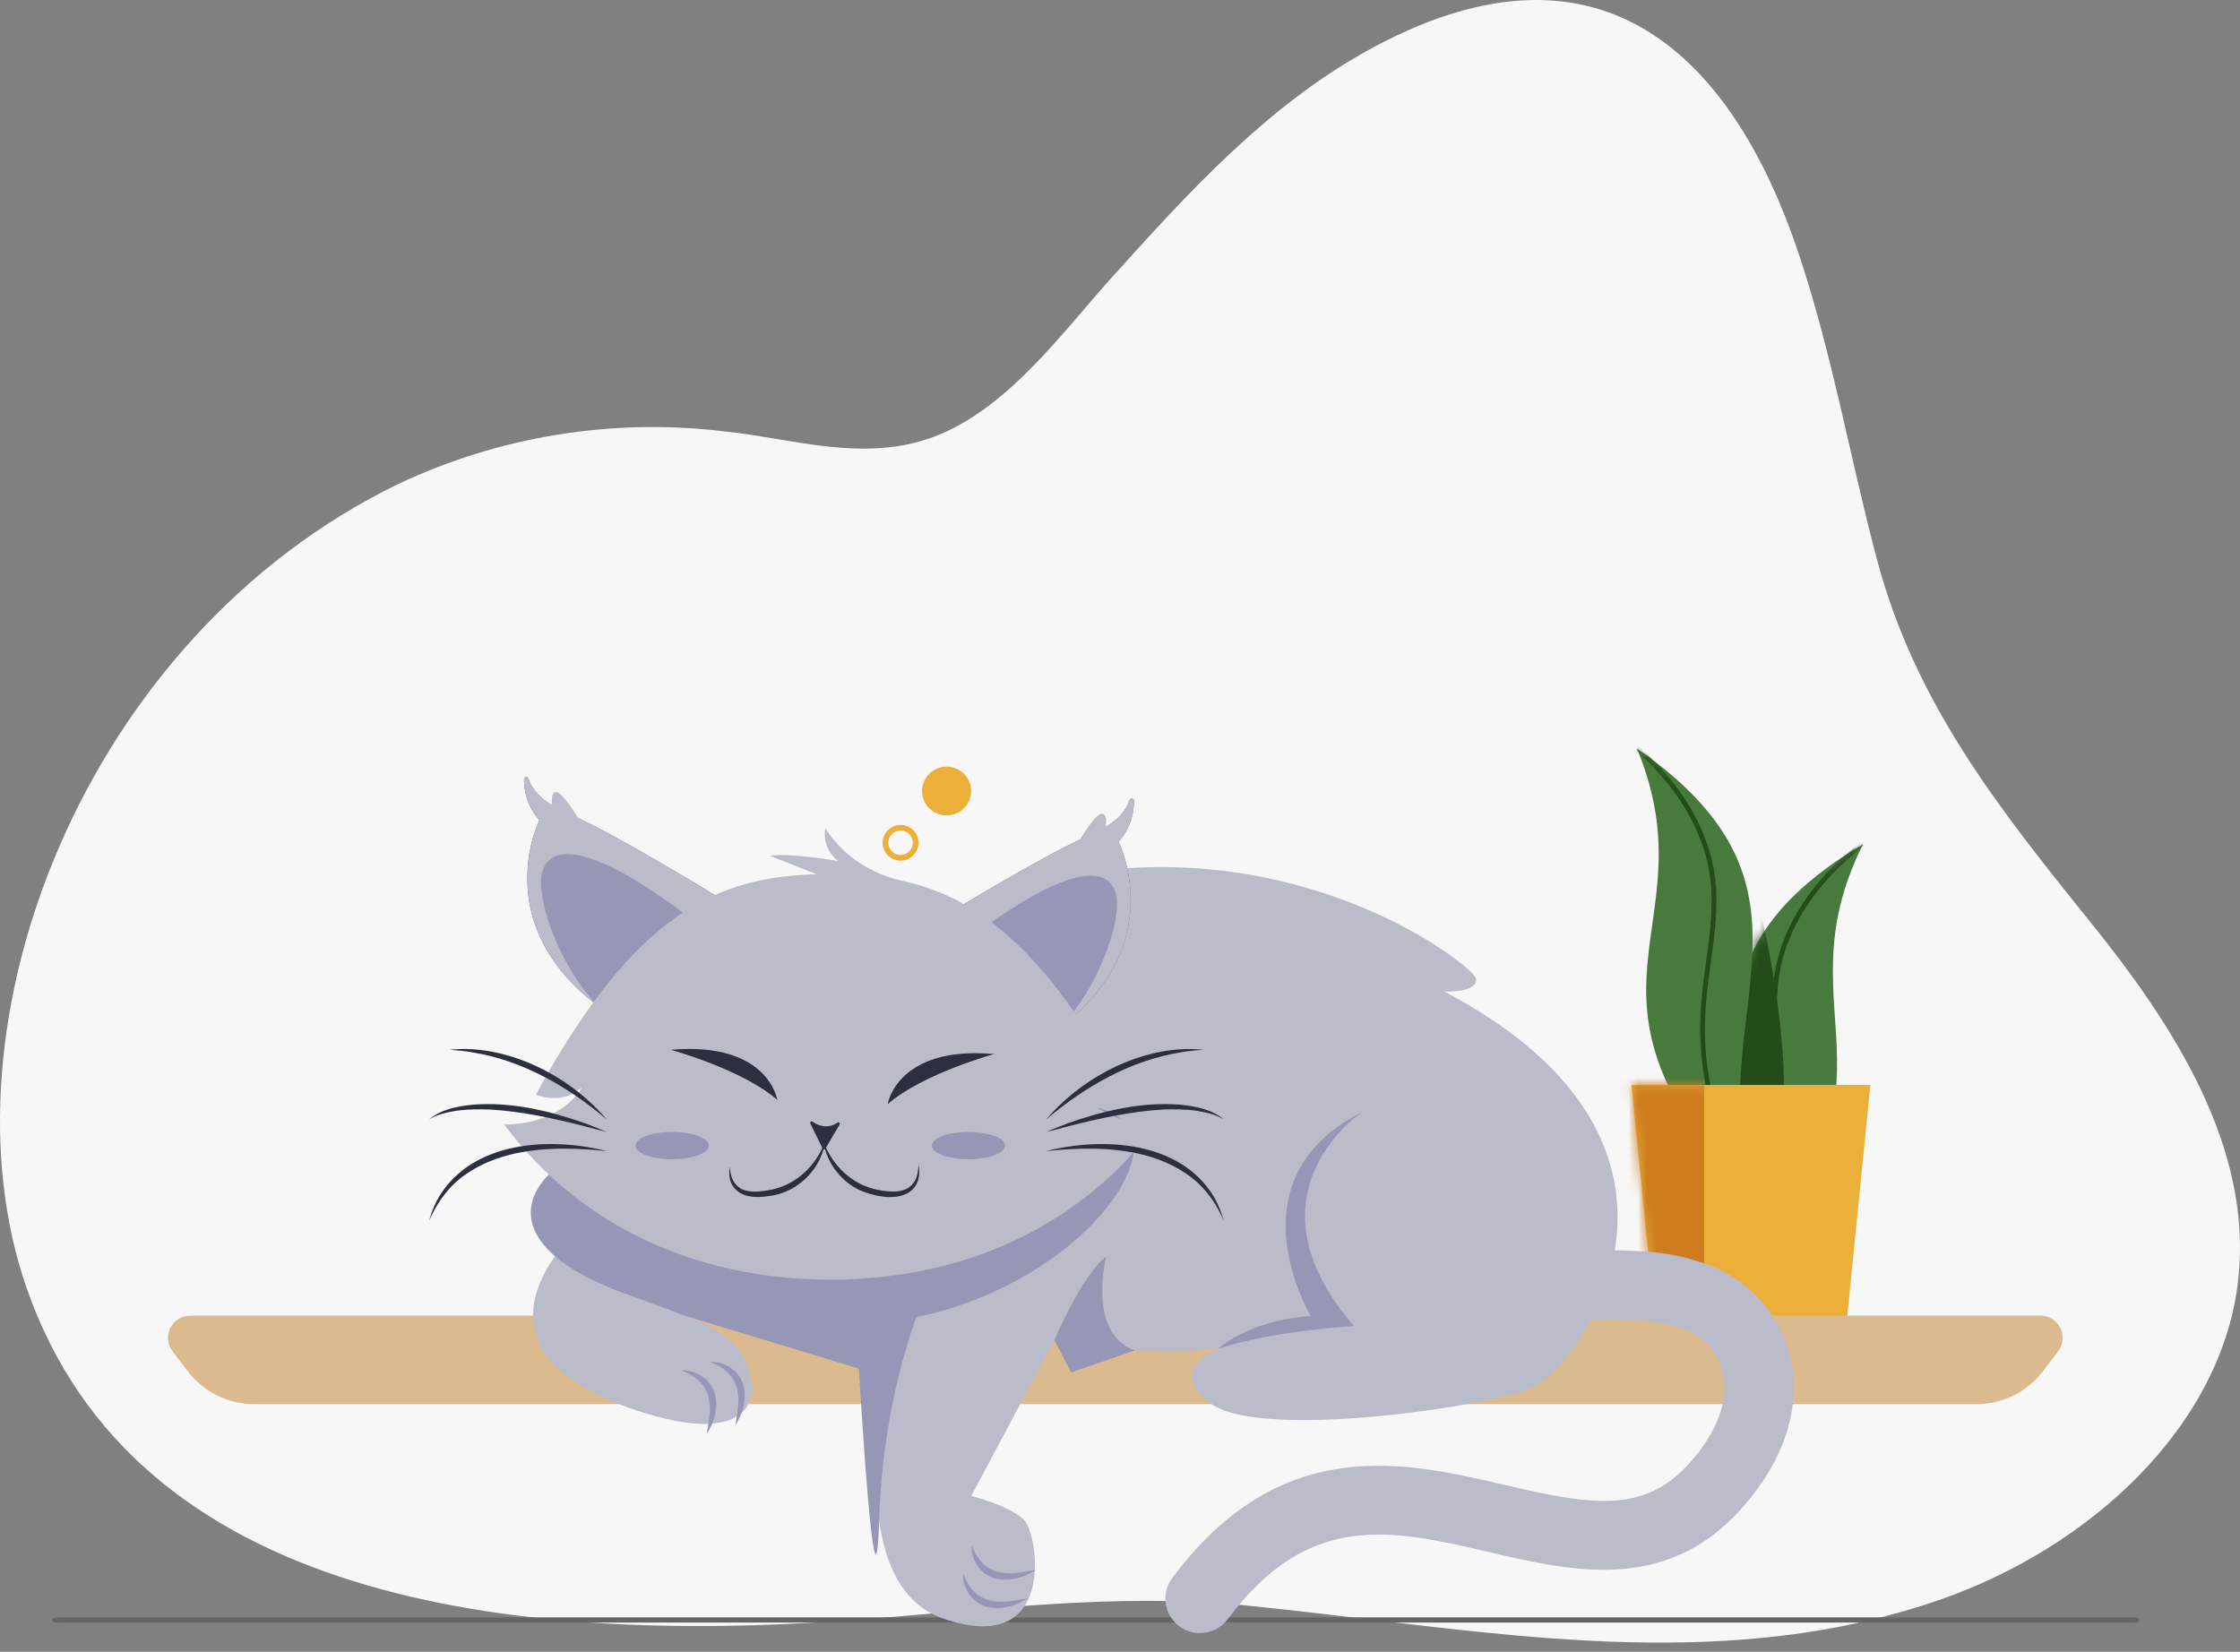 <svg width="240" height="177" viewBox="0 0 240 177" fill="none" xmlns="http://www.w3.org/2000/svg">
<rect x="0" y="0" width="240" height="177" fill="#808080" stroke="none"/>
<path d="M199.071 173.906C177.418 178.658 155.285 174.208 133.594 172.047C119.315 170.63 105.546 172.558 91.231 173.612C54.842 176.282 14.472 171.583 2.832 137.958C-6.865 109.943 8.814 68.355 42.598 51.899C53.555 46.714 65.762 44.754 77.791 46.249C84.763 46.959 92.536 49.627 100.044 46.809C107.966 43.84 113.828 35.594 119.192 29.654C127.164 20.807 135.578 11.537 146.265 5.558C170.785 -8.158 185.366 5.203 192.717 27.188C196.298 37.875 198.202 49.014 201.086 59.893C205.176 75.309 214.054 86.508 224.047 98.899C232.944 109.949 241.274 122.869 239.838 136.887C238.211 152.798 223.879 165.844 207.898 171.407C205.005 172.409 202.055 173.238 199.063 173.889" fill="#F7F7F7"/>
<path d="M228.52 173.309H6.284C5.901 173.309 5.59 173.396 5.59 173.504V173.673C5.59 173.781 5.901 173.868 6.284 173.868H228.52C228.903 173.868 229.214 173.781 229.214 173.673V173.504C229.214 173.396 228.903 173.309 228.52 173.309Z" fill="#666666"/>
<path d="M183.572 138.211C207.019 116.757 190.112 109.387 199.62 90.45C176.226 104.322 191.184 118.428 183.572 138.211Z" fill="#487A3D"/>
<mask id="mask0_127_950" style="mask-type:luminance" maskUnits="userSpaceOnUse" x="183" y="90" width="17" height="49">
<path d="M183.572 138.211C207.019 116.757 190.112 109.387 199.62 90.45C176.226 104.322 191.184 118.428 183.572 138.211Z" fill="white"/>
</mask>
<g mask="url(#mask0_127_950)">
<path d="M183.793 138.351L183.354 138.072C190.931 126.325 190.483 119.378 190.049 112.656C189.886 110.121 189.732 107.73 190.022 105.159C191.071 95.848 199.393 90.288 199.475 90.234L199.76 90.666C199.678 90.72 191.559 96.15 190.533 105.218C190.248 107.744 190.401 110.116 190.564 112.624C190.985 119.112 191.46 126.464 183.789 138.351H183.793Z" fill="#234C18"/>
<path d="M187.932 94.934C187.932 94.934 191.297 106.951 191.134 117.649C191.012 125.96 196.842 136.172 195.82 137.207C194.798 138.243 177.8 146.531 177.452 146.014C177.104 145.496 173.114 130.476 173.114 130.476L187.927 94.934H187.932Z" fill="#234C18"/>
</g>
<path d="M187.932 128.99C166.099 105.911 183.49 99.774 175.38 80.203C197.711 95.713 181.771 108.716 187.932 128.99Z" fill="#487A3D"/>
<mask id="mask1_127_950" style="mask-type:luminance" maskUnits="userSpaceOnUse" x="175" y="80" width="13" height="49">
<path d="M187.932 128.99C166.099 105.911 183.49 99.774 175.38 80.203C197.711 95.713 181.771 108.716 187.932 128.99Z" fill="white"/>
</mask>
<g mask="url(#mask1_127_950)">
<path d="M187.701 129.116C180.912 116.708 181.916 109.409 182.803 102.971C183.147 100.481 183.472 98.127 183.368 95.587C183.002 86.474 175.295 80.473 175.218 80.414L175.534 80.004C175.616 80.067 183.513 86.204 183.884 95.565C183.988 98.154 183.662 100.526 183.314 103.039C182.396 109.711 181.446 116.609 188.154 128.869L187.697 129.116H187.701Z" fill="#234C18"/>
</g>
<path d="M177.352 141.727H197.851L200.397 116.253H174.806L177.352 141.727Z" fill="#ECB03A"/>
<mask id="mask2_127_950" style="mask-type:luminance" maskUnits="userSpaceOnUse" x="174" y="116" width="27" height="26">
<path d="M177.352 141.727H197.851L200.397 116.253H174.806L177.352 141.727Z" fill="white"/>
</mask>
<g mask="url(#mask2_127_950)">
<path d="M182.594 114.331H165.371V143.983H182.594V114.331Z" fill="#CE7C1D"/>
</g>
<path d="M27.268 150.467H211.732C214.555 150.467 217.21 149.152 218.91 146.91L220.512 144.803C221.706 143.231 220.579 140.98 218.603 140.98H20.397C18.421 140.98 17.294 143.231 18.489 144.803L20.09 146.91C21.791 149.147 24.445 150.467 27.268 150.467Z" fill="#DBBA8F"/>
<path d="M128.571 175C127.802 175 127.024 174.761 126.359 174.271C124.713 173.055 124.369 170.741 125.591 169.102C137.21 153.519 150.531 156.626 161.237 159.125C170.826 161.362 176.498 162.326 181.564 156.158C184.354 152.763 185.367 149.337 184.422 146.509C183.721 144.411 181.925 142.777 179.741 142.241L179.415 142.146C177.135 141.358 174.046 141.367 170.468 141.376C164.557 141.385 157.202 141.408 148.812 137.95C146.917 137.171 146.017 135.005 146.799 133.119C147.582 131.232 149.757 130.337 151.648 131.115C158.668 134.006 164.923 133.988 170.446 133.979C174.458 133.97 178.253 133.961 181.681 135.1C186.24 136.28 189.981 139.737 191.46 144.163C192.491 147.243 193.324 153.506 187.303 160.831C179.058 170.867 168.686 168.449 159.532 166.315C149.187 163.902 140.254 161.822 131.543 173.501C130.815 174.478 129.693 174.996 128.558 174.996L128.571 175Z" fill="#BABCC9"/>
<path d="M63.855 129.891C63.855 129.891 46.161 143.767 68.089 151.101C80.423 155.226 81.843 149.868 79.794 145.69C78.202 142.443 73.462 141.012 73.462 141.012C73.462 141.012 81.753 142.921 96.05 142.916C96.05 142.916 88.782 169.174 101.048 173.433C113.315 177.697 111.257 164.397 109.715 162.862C108.172 161.326 104.061 160.304 104.061 160.304L112.967 143.596C112.967 143.596 123.75 145.811 131.118 144.276C131.118 144.276 124.442 146.491 129.752 150.413C135.062 154.334 159.45 150.755 164.213 148.706C168.976 146.662 186.444 122.962 154.76 106.253C154.76 106.253 158.297 106.424 158.157 104.889C158.016 103.354 131.113 82.422 97.199 99.729" fill="#BABCC9"/>
<path d="M73.462 141.012C66.451 138.391 65.018 137.883 65.018 137.883C65.018 137.883 90.736 145.221 99.836 137.131C99.836 137.131 94.689 147.112 94.196 162.92C93.766 176.729 92.025 146.662 92.025 146.662L73.458 141.012" fill="#9697B6"/>
<path d="M112.971 143.601C112.971 143.601 115.907 136.635 118.512 134.663C118.512 134.663 116.422 142.912 121.601 144.708L114.762 147.063L112.976 143.601H112.971Z" fill="#9697B6"/>
<path d="M121.493 122.876C121.493 129.544 108.272 141.998 89.985 141.998C71.698 141.998 56.872 136.595 56.872 129.927C56.872 123.259 71.698 117.856 89.985 117.856C108.272 117.856 121.493 116.208 121.493 122.876Z" fill="#9697B6"/>
<path d="M72.96 146.865C75.253 147.68 76.221 149.143 76.04 151.529C75.968 152.245 75.832 152.943 75.733 153.668C75.927 153.353 76.09 153.019 76.257 152.686C76.692 151.633 76.904 150.417 76.57 149.3C76.135 147.761 74.502 146.743 72.956 146.865H72.96Z" fill="#9697B6"/>
<path d="M76.013 145.942C78.306 146.757 79.275 148.22 79.094 150.606C79.021 151.322 78.885 152.02 78.786 152.749C78.98 152.434 79.143 152.101 79.311 151.768C79.745 150.714 79.957 149.499 79.623 148.382C79.189 146.842 77.556 145.825 76.009 145.946L76.013 145.942Z" fill="#9697B6"/>
<path d="M104.097 165.554C104.943 167.828 106.422 168.773 108.819 168.566C109.538 168.485 110.239 168.346 110.967 168.237C110.655 168.436 110.321 168.602 109.986 168.773C108.932 169.219 107.715 169.444 106.589 169.124C105.038 168.71 103.997 167.094 104.097 165.554Z" fill="#9697B6"/>
<path d="M103.201 168.602C104.047 170.876 105.526 171.821 107.923 171.614C108.643 171.533 109.344 171.394 110.072 171.286C109.76 171.484 109.425 171.65 109.09 171.821C108.037 172.267 106.82 172.492 105.694 172.173C104.142 171.758 103.102 170.142 103.201 168.602Z" fill="#9697B6"/>
<path d="M76.587 95.916C76.587 95.916 65.574 89.167 61.173 87.321C57.925 85.957 57.021 84.588 56.614 83.422C56.528 83.17 56.152 83.233 56.148 83.498C56.139 84.615 56.41 86.321 57.799 87.884C57.799 87.884 52.403 98.527 63.579 107.419C63.579 107.419 71.766 98.131 76.592 95.92L76.587 95.916Z" fill="#5D6277"/>
<path d="M76.587 95.916C76.587 95.916 65.574 89.167 61.173 87.321C57.925 85.957 57.021 84.588 56.614 83.422C56.528 83.17 56.152 83.233 56.148 83.498C56.139 84.615 56.41 86.321 57.799 87.884C57.799 87.884 52.403 98.527 63.579 107.419C63.579 107.419 71.766 98.131 76.592 95.92L76.587 95.916Z" fill="#BABCC9"/>
<path d="M74.367 98.73C74.367 98.73 60.038 87.051 58.093 93.422C57.147 96.515 61.222 108.153 69.066 111.449L73.747 98.874" fill="#9697B6"/>
<path d="M59.327 87.204C59.327 87.204 58.766 85.016 59.513 84.876C60.259 84.737 62.077 87.902 62.077 87.902L59.327 87.199V87.204Z" fill="#BABCC9"/>
<path d="M101.053 98.23C101.053 98.23 112.067 91.481 116.467 89.635C119.715 88.271 120.62 86.902 121.027 85.736C121.113 85.484 121.488 85.547 121.493 85.813C121.502 86.929 121.23 88.636 119.842 90.198C119.842 90.198 125.238 100.841 114.061 109.734C114.061 109.734 105.874 100.445 101.048 98.235L101.053 98.23Z" fill="#5D6277"/>
<path d="M101.053 98.23C101.053 98.23 112.067 91.481 116.467 89.635C119.715 88.271 120.62 86.902 121.027 85.736C121.113 85.484 121.488 85.547 121.493 85.813C121.502 86.929 121.23 88.636 119.842 90.198C119.842 90.198 125.238 100.841 114.061 109.734C114.061 109.734 105.874 100.445 101.048 98.235L101.053 98.23Z" fill="#BABCC9"/>
<path d="M103.274 101.04C103.274 101.04 117.603 89.361 119.548 95.731C120.493 98.824 116.418 110.463 108.575 113.759L103.894 101.184" fill="#9697B6"/>
<path d="M118.308 89.518C118.308 89.518 118.869 87.33 118.123 87.19C117.376 87.051 115.558 90.216 115.558 90.216L118.308 89.513V89.518Z" fill="#BABCC9"/>
<path d="M115.581 116.492C117.698 118.527 120.525 117.307 120.525 117.307C111.976 101.571 104.594 96.141 96.756 94.408C94.273 93.858 91.961 92.683 90.161 90.891C89.51 90.243 88.895 89.518 88.42 88.744C88.42 88.744 87.936 90.819 89.822 92.278C89.822 92.278 84.865 91.373 82.472 91.702L87.506 93.678C77.157 93.993 68.215 97.42 57.414 117.302C57.414 117.302 60.246 118.522 62.358 116.487C62.358 116.487 60.508 120.427 54.026 120.503C60.214 128.842 71.332 137.032 88.972 137.14C106.612 137.036 117.729 128.842 123.917 120.503C117.435 120.427 115.585 116.487 115.585 116.487L115.581 116.492Z" fill="#BABCC9"/>
<path d="M65.017 119.968C60.865 116.442 55.944 113.597 50.498 112.75C49.748 112.597 48.911 112.575 48.151 112.476C48.915 112.435 49.766 112.359 50.535 112.431C56.012 112.741 61.498 115.839 65.017 119.963V119.968Z" fill="#2C2F40"/>
<path d="M45.971 119.968C47.233 118.878 48.992 118.549 50.607 118.378C54.741 118.041 58.861 119.018 62.733 120.382C63.498 120.679 64.266 120.972 65.017 121.296C64.217 121.111 63.425 120.9 62.638 120.688C59.3 119.837 55.903 119.085 52.457 118.891C51.258 118.855 50.023 118.86 48.834 119.036C47.852 119.207 46.816 119.414 45.971 119.968Z" fill="#2C2F40"/>
<path d="M65.017 123.349C59.653 122.786 53.538 122.849 49.16 126.397C47.762 127.572 46.699 129.121 45.971 130.836C46.115 130.395 46.219 129.931 46.423 129.508C46.559 129.13 46.844 128.594 47.043 128.238C50.639 122.273 58.884 121.795 65.022 123.349H65.017Z" fill="#2C2F40"/>
<path d="M112.075 119.968C115.59 115.843 121.081 112.741 126.558 112.435C127.327 112.363 128.177 112.44 128.942 112.48C128.182 112.579 127.345 112.597 126.594 112.755C121.153 113.601 116.227 116.447 112.075 119.972V119.968Z" fill="#2C2F40"/>
<path d="M131.127 119.968C130.276 119.414 129.245 119.207 128.264 119.036C127.074 118.86 125.839 118.855 124.641 118.891C121.194 119.09 117.793 119.841 114.459 120.688C113.668 120.9 112.881 121.111 112.08 121.296C112.835 120.976 113.6 120.679 114.364 120.382C118.236 119.018 122.356 118.041 126.491 118.378C128.105 118.549 129.869 118.878 131.127 119.968Z" fill="#2C2F40"/>
<path d="M112.075 123.349C118.208 121.8 126.459 122.273 130.054 128.238C130.52 129.044 130.882 129.949 131.126 130.836C130.398 129.116 129.335 127.567 127.938 126.397C123.555 122.849 117.444 122.786 112.08 123.349H112.075Z" fill="#2C2F40"/>
<path d="M88.211 122.282C89.143 124.871 91.287 126.955 94.014 127.491C95.371 127.757 97.176 127.964 97.986 126.586C98.293 126.073 98.402 125.442 98.397 124.839C98.547 125.46 98.529 126.127 98.275 126.726C97.235 128.99 93.87 128.337 92.043 127.5C90.021 126.527 88.514 124.479 88.216 122.282H88.211Z" fill="#2C2F40"/>
<path d="M88.415 122.282C88.04 125.132 85.67 127.581 82.816 128.099C81.893 128.265 80.83 128.373 79.921 128.099C78.944 127.842 78.175 126.955 78.148 125.938C78.125 125.622 78.152 125.303 78.229 125.006C78.171 126.203 78.817 127.401 80.052 127.608C80.866 127.793 81.852 127.635 82.68 127.477C85.376 126.915 87.484 124.848 88.415 122.282Z" fill="#2C2F40"/>
<path d="M88.148 123.097L86.818 120.386C86.746 120.242 86.918 120.098 87.045 120.188C87.637 120.611 88.632 121.026 89.736 120.296C89.871 120.206 90.039 120.364 89.953 120.508L88.42 123.11C88.356 123.218 88.198 123.209 88.144 123.101L88.148 123.097Z" fill="#2C2F40"/>
<path d="M75.945 122.759C75.945 123.565 74.186 124.222 72.019 124.222C69.853 124.222 68.093 123.569 68.093 122.759C68.093 121.949 69.853 121.296 72.019 121.296C74.186 121.296 75.945 121.949 75.945 122.759Z" fill="#9697B6"/>
<path d="M107.692 122.759C107.692 123.565 105.933 124.222 103.766 124.222C101.6 124.222 99.84 123.569 99.84 122.759C99.84 121.949 101.6 121.296 103.766 121.296C105.933 121.296 107.692 121.949 107.692 122.759Z" fill="#9697B6"/>
<path d="M95.114 118.311C95.114 118.311 96.082 112.034 106.525 112.948C106.525 112.948 98.891 115.028 95.114 118.311Z" fill="#2C2F40"/>
<path d="M83.281 117.856C83.281 117.856 82.313 111.58 71.87 112.494C71.87 112.494 79.505 114.574 83.281 117.856Z" fill="#2C2F40"/>
<path d="M145.913 119.175C145.913 119.175 132.791 127.928 145.076 142.106C145.076 142.106 136.523 142.542 130.466 144.546C130.466 144.546 133.904 141.421 140.444 141.025C140.444 141.025 131.629 126.419 145.913 119.175Z" fill="#9697B6"/>
<path d="M96.489 92.224C97.547 92.224 98.411 91.364 98.411 90.311C98.411 89.257 97.547 88.397 96.489 88.397C95.43 88.397 94.566 89.257 94.566 90.311C94.566 91.364 95.43 92.224 96.489 92.224ZM96.489 88.996C97.217 88.996 97.805 89.586 97.805 90.306C97.805 91.026 97.212 91.616 96.489 91.616C95.765 91.616 95.172 91.026 95.172 90.306C95.172 89.586 95.765 88.996 96.489 88.996Z" fill="#ECB03A"/>
<path d="M101.419 87.379C102.87 87.379 104.047 86.208 104.047 84.763C104.047 83.319 102.87 82.148 101.419 82.148C99.968 82.148 98.791 83.319 98.791 84.763C98.791 86.208 99.968 87.379 101.419 87.379Z" fill="#ECB03A"/>
</svg>
